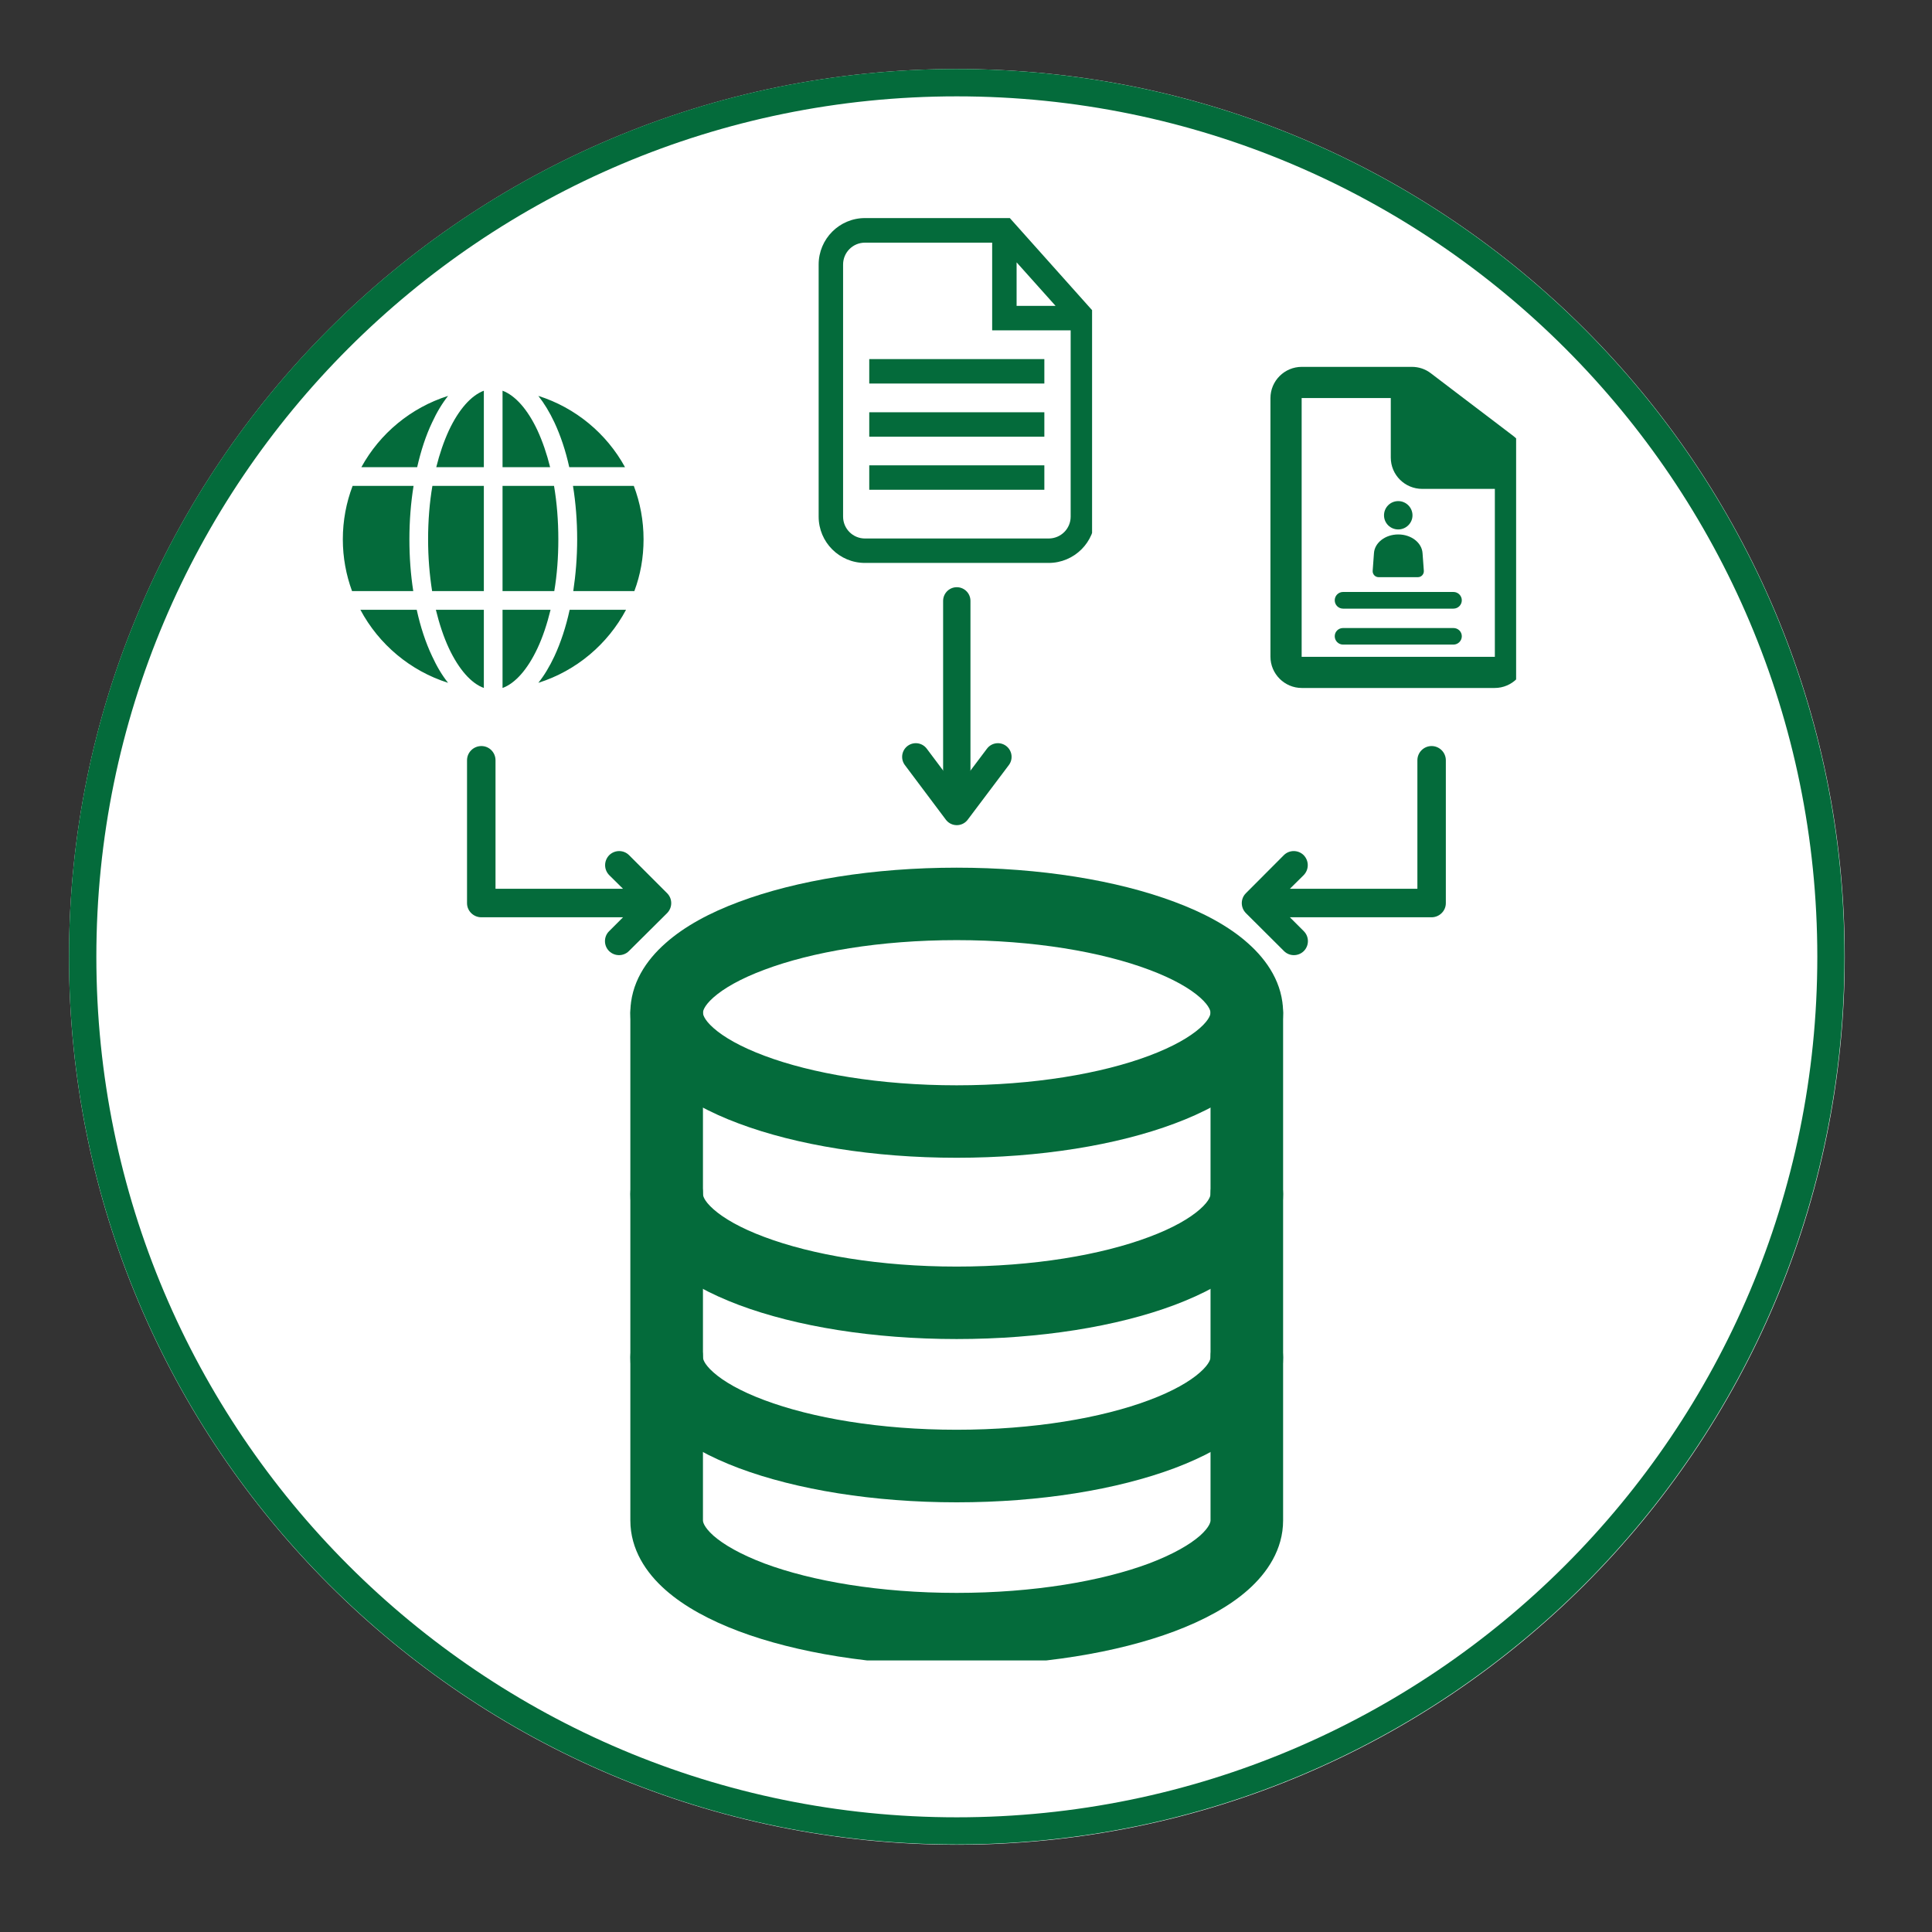 <svg xmlns="http://www.w3.org/2000/svg" xmlns:xlink="http://www.w3.org/1999/xlink" width="70" viewBox="0 0 52.5 52.5" height="70" preserveAspectRatio="xMidYMid meet"><rect x="0" y="0" width="52.5" height="52.5" fill="#333333" stroke="none"/><defs><g></g><clipPath id="32cc649ae0"><path d="M 1.875 1.875 L 50.129 1.875 L 50.129 50.129 L 1.875 50.129 Z M 1.875 1.875 " clip-rule="nonzero"></path></clipPath><clipPath id="8b755ba5e1"><path d="M 26.004 1.875 C 12.676 1.875 1.875 12.676 1.875 26.004 C 1.875 39.328 12.676 50.129 26.004 50.129 C 39.328 50.129 50.129 39.328 50.129 26.004 C 50.129 12.676 39.328 1.875 26.004 1.875 Z M 26.004 1.875 " clip-rule="nonzero"></path></clipPath><clipPath id="fa8f84c726"><path d="M 1.875 1.875 L 50.121 1.875 L 50.121 50.121 L 1.875 50.121 Z M 1.875 1.875 " clip-rule="nonzero"></path></clipPath><clipPath id="f3d08d2953"><path d="M 25.996 1.875 C 12.676 1.875 1.875 12.676 1.875 25.996 C 1.875 39.32 12.676 50.121 25.996 50.121 C 39.32 50.121 50.121 39.32 50.121 25.996 C 50.121 12.676 39.32 1.875 25.996 1.875 Z M 25.996 1.875 " clip-rule="nonzero"></path></clipPath><clipPath id="63c6229818"><path d="M 17.129 23.574 L 34.961 23.574 L 34.961 32 L 17.129 32 Z M 17.129 23.574 " clip-rule="nonzero"></path></clipPath><clipPath id="cb791796cd"><path d="M 17.129 26 L 34.961 26 L 34.961 45.121 L 17.129 45.121 Z M 17.129 26 " clip-rule="nonzero"></path></clipPath><clipPath id="7ed9da078e"><path d="M 17.129 31 L 34.961 31 L 34.961 37 L 17.129 37 Z M 17.129 31 " clip-rule="nonzero"></path></clipPath><clipPath id="9a5933b6fc"><path d="M 17.129 35 L 34.961 35 L 34.961 41 L 17.129 41 Z M 17.129 35 " clip-rule="nonzero"></path></clipPath><clipPath id="b524cf983c"><path d="M 9.316 10.617 L 17.488 10.617 L 17.488 18.789 L 9.316 18.789 Z M 9.316 10.617 " clip-rule="nonzero"></path></clipPath><clipPath id="1dd15e4c08"><path d="M 22.246 5.922 L 29.676 5.922 L 29.676 15.582 L 22.246 15.582 Z M 22.246 5.922 " clip-rule="nonzero"></path></clipPath><clipPath id="e5d9ddc859"><path d="M 34.512 9.969 L 41.199 9.969 L 41.199 18.883 L 34.512 18.883 Z M 34.512 9.969 " clip-rule="nonzero"></path></clipPath><clipPath id="639b2b90d6"><path d="M 33.344 20.051 L 39.289 20.051 L 39.289 25.996 L 33.344 25.996 Z M 33.344 20.051 " clip-rule="nonzero"></path></clipPath><clipPath id="84f1f25db5"><path d="M 12.691 20.051 L 18.277 20.051 L 18.277 25.996 L 12.691 25.996 Z M 12.691 20.051 " clip-rule="nonzero"></path></clipPath></defs><g fill="#ffffff" fill-opacity="1"><g transform="translate(19.016, 24.89)"><g><path d="M 1.688 0.062 C 1.395 0.062 1.133 0 0.906 -0.125 C 0.676 -0.25 0.492 -0.422 0.359 -0.641 C 0.234 -0.867 0.172 -1.129 0.172 -1.422 C 0.172 -1.703 0.234 -1.953 0.359 -2.172 C 0.492 -2.398 0.676 -2.578 0.906 -2.703 C 1.133 -2.828 1.395 -2.891 1.688 -2.891 C 1.977 -2.891 2.238 -2.828 2.469 -2.703 C 2.695 -2.578 2.875 -2.398 3 -2.172 C 3.133 -1.953 3.203 -1.703 3.203 -1.422 C 3.203 -1.109 3.125 -0.832 2.969 -0.594 C 2.812 -0.363 2.609 -0.191 2.359 -0.078 L 2.391 0 C 2.422 0.062 2.453 0.109 2.484 0.141 C 2.516 0.18 2.555 0.207 2.609 0.219 C 2.66 0.227 2.727 0.234 2.812 0.234 L 3.031 0.234 L 3.031 0.734 L 2.672 0.734 C 2.266 0.734 1.988 0.555 1.844 0.203 L 1.766 0.047 Z M 0.828 -1.422 C 0.828 -1.242 0.863 -1.086 0.938 -0.953 C 1.008 -0.828 1.109 -0.727 1.234 -0.656 C 1.367 -0.582 1.52 -0.547 1.688 -0.547 C 1.852 -0.547 2 -0.582 2.125 -0.656 C 2.258 -0.727 2.359 -0.828 2.422 -0.953 C 2.492 -1.086 2.531 -1.242 2.531 -1.422 C 2.531 -1.586 2.492 -1.734 2.422 -1.859 C 2.359 -1.992 2.258 -2.098 2.125 -2.172 C 2 -2.242 1.852 -2.281 1.688 -2.281 C 1.52 -2.281 1.367 -2.242 1.234 -2.172 C 1.109 -2.098 1.008 -1.992 0.938 -1.859 C 0.863 -1.734 0.828 -1.586 0.828 -1.422 Z M 0.828 -1.422 "></path></g></g></g><g fill="#ffffff" fill-opacity="1"><g transform="translate(22.385, 24.89)"><g><path d="M 0.109 -0.516 L 0.109 -0.969 L 1.031 -2.828 L 1.719 -2.828 L 0.859 -1.062 L 1.562 -1.062 L 1.656 -1.859 L 2.156 -1.859 L 2.156 -1.078 L 2.516 -1.078 L 2.516 -0.516 L 2.156 -0.516 L 2.156 0 L 1.531 0 L 1.531 -0.516 Z M 0.109 -0.516 "></path></g></g></g><g fill="#ffffff" fill-opacity="1"><g transform="translate(25.949, 24.89)"><g><path d="M 0.203 0 L 0.203 -0.453 L 1.375 -1.453 C 1.469 -1.547 1.535 -1.629 1.578 -1.703 C 1.629 -1.785 1.656 -1.867 1.656 -1.953 C 1.656 -2.066 1.617 -2.16 1.547 -2.234 C 1.473 -2.305 1.375 -2.344 1.25 -2.344 C 1.125 -2.344 1.02 -2.301 0.938 -2.219 C 0.863 -2.133 0.82 -2.02 0.812 -1.875 L 0.234 -1.875 C 0.242 -2.195 0.336 -2.445 0.516 -2.625 C 0.703 -2.801 0.953 -2.891 1.266 -2.891 C 1.461 -2.891 1.633 -2.848 1.781 -2.766 C 1.938 -2.691 2.055 -2.586 2.141 -2.453 C 2.234 -2.316 2.281 -2.16 2.281 -1.984 C 2.281 -1.828 2.238 -1.664 2.156 -1.5 C 2.082 -1.344 1.945 -1.188 1.75 -1.031 L 1.219 -0.562 L 2.328 -0.562 L 2.328 0 Z M 0.203 0 "></path></g></g></g><g fill="#ffffff" fill-opacity="1"><g transform="translate(28.55, 24.89)"><g><path d="M 1.422 0.062 C 1.172 0.062 0.953 0.004 0.766 -0.109 C 0.586 -0.234 0.445 -0.406 0.344 -0.625 C 0.25 -0.844 0.203 -1.109 0.203 -1.422 C 0.203 -1.723 0.25 -1.984 0.344 -2.203 C 0.445 -2.422 0.586 -2.586 0.766 -2.703 C 0.953 -2.828 1.172 -2.891 1.422 -2.891 C 1.672 -2.891 1.883 -2.828 2.062 -2.703 C 2.25 -2.586 2.391 -2.422 2.484 -2.203 C 2.586 -1.984 2.641 -1.723 2.641 -1.422 C 2.641 -1.109 2.586 -0.844 2.484 -0.625 C 2.391 -0.406 2.25 -0.234 2.062 -0.109 C 1.883 0.004 1.672 0.062 1.422 0.062 Z M 0.828 -1.422 C 0.828 -1.141 0.879 -0.914 0.984 -0.75 C 1.086 -0.594 1.234 -0.516 1.422 -0.516 C 1.609 -0.516 1.754 -0.594 1.859 -0.75 C 1.961 -0.914 2.016 -1.141 2.016 -1.422 C 2.016 -1.703 1.961 -1.922 1.859 -2.078 C 1.754 -2.234 1.609 -2.312 1.422 -2.312 C 1.234 -2.312 1.086 -2.234 0.984 -2.078 C 0.879 -1.922 0.828 -1.703 0.828 -1.422 Z M 0.828 -1.422 "></path></g></g></g><g fill="#ffffff" fill-opacity="1"><g transform="translate(31.385, 24.89)"><g><path d="M 0.203 0 L 0.203 -0.453 L 1.375 -1.453 C 1.469 -1.547 1.535 -1.629 1.578 -1.703 C 1.629 -1.785 1.656 -1.867 1.656 -1.953 C 1.656 -2.066 1.617 -2.16 1.547 -2.234 C 1.473 -2.305 1.375 -2.344 1.25 -2.344 C 1.125 -2.344 1.02 -2.301 0.938 -2.219 C 0.863 -2.133 0.82 -2.02 0.812 -1.875 L 0.234 -1.875 C 0.242 -2.195 0.336 -2.445 0.516 -2.625 C 0.703 -2.801 0.953 -2.891 1.266 -2.891 C 1.461 -2.891 1.633 -2.848 1.781 -2.766 C 1.938 -2.691 2.055 -2.586 2.141 -2.453 C 2.234 -2.316 2.281 -2.16 2.281 -1.984 C 2.281 -1.828 2.238 -1.664 2.156 -1.5 C 2.082 -1.344 1.945 -1.188 1.75 -1.031 L 1.219 -0.562 L 2.328 -0.562 L 2.328 0 Z M 0.203 0 "></path></g></g></g><g fill="#ffffff" fill-opacity="1"><g transform="translate(33.986, 24.89)"><g><path d="M 1.25 0.062 C 0.926 0.062 0.672 -0.02 0.484 -0.188 C 0.297 -0.363 0.195 -0.598 0.188 -0.891 L 0.797 -0.891 C 0.805 -0.773 0.848 -0.68 0.922 -0.609 C 1.004 -0.547 1.113 -0.516 1.25 -0.516 C 1.375 -0.516 1.477 -0.547 1.562 -0.609 C 1.645 -0.68 1.688 -0.781 1.688 -0.906 C 1.688 -1.02 1.645 -1.113 1.562 -1.188 C 1.477 -1.258 1.375 -1.297 1.25 -1.297 L 0.75 -1.297 L 0.75 -1.672 L 1.344 -2.281 L 0.25 -2.281 L 0.25 -2.828 L 2.188 -2.828 L 2.188 -2.391 L 1.516 -1.734 C 1.754 -1.703 1.941 -1.602 2.078 -1.438 C 2.223 -1.281 2.297 -1.086 2.297 -0.859 C 2.297 -0.672 2.254 -0.508 2.172 -0.375 C 2.086 -0.238 1.961 -0.129 1.797 -0.047 C 1.641 0.023 1.457 0.062 1.25 0.062 Z M 1.25 0.062 "></path></g></g></g><g clip-path="url(#32cc649ae0)"><g clip-path="url(#8b755ba5e1)"><path fill="#ffffff" d="M 1.875 1.875 L 50.129 1.875 L 50.129 50.129 L 1.875 50.129 Z M 1.875 1.875 " fill-opacity="1" fill-rule="nonzero"></path></g></g><g clip-path="url(#fa8f84c726)"><g clip-path="url(#f3d08d2953)"><path stroke-linecap="butt" transform="matrix(0.743, 0, 0, 0.743, 1.876, 1.876)" fill="none" stroke-linejoin="miter" d="M 32.467 -0.001 C 14.537 -0.001 -0.001 14.537 -0.001 32.467 C -0.001 50.401 14.537 64.94 32.467 64.94 C 50.401 64.94 64.94 50.401 64.94 32.467 C 64.94 14.537 50.401 -0.001 32.467 -0.001 Z M 32.467 -0.001 " stroke="#046b3b" stroke-width="2" stroke-opacity="1" stroke-miterlimit="4"></path></g></g><g clip-path="url(#63c6229818)"><path fill="#046b3b" d="M 19.387 27.105 C 19.109 27.352 19.102 27.496 19.102 27.52 C 19.102 27.543 19.109 27.688 19.387 27.934 C 19.664 28.18 20.121 28.445 20.77 28.688 C 22.059 29.172 23.906 29.492 25.996 29.492 C 28.09 29.492 29.938 29.172 31.227 28.688 C 31.875 28.445 32.332 28.18 32.609 27.934 C 32.887 27.688 32.895 27.543 32.895 27.52 C 32.895 27.496 32.887 27.352 32.609 27.105 C 32.332 26.859 31.875 26.594 31.227 26.352 C 29.938 25.867 28.09 25.547 25.996 25.547 C 23.906 25.547 22.059 25.867 20.77 26.352 C 20.121 26.594 19.664 26.859 19.387 27.105 Z M 20.078 24.508 C 21.641 23.922 23.734 23.578 25.996 23.578 C 28.262 23.578 30.355 23.922 31.918 24.508 C 32.695 24.797 33.395 25.168 33.914 25.633 C 34.434 26.094 34.867 26.727 34.867 27.52 C 34.867 28.312 34.434 28.945 33.914 29.406 C 33.395 29.871 32.695 30.242 31.918 30.531 C 30.355 31.117 28.262 31.461 25.996 31.461 C 23.734 31.461 21.641 31.117 20.078 30.531 C 19.301 30.242 18.602 29.871 18.082 29.406 C 17.559 28.945 17.129 28.312 17.129 27.52 C 17.129 26.727 17.559 26.094 18.082 25.633 C 18.602 25.168 19.301 24.797 20.078 24.508 Z M 20.078 24.508 " fill-opacity="1" fill-rule="evenodd"></path></g><g clip-path="url(#cb791796cd)"><path fill="#046b3b" d="M 18.113 26.535 C 18.66 26.535 19.102 26.977 19.102 27.52 L 19.102 41.316 C 19.102 41.34 19.109 41.48 19.387 41.73 C 19.664 41.973 20.121 42.238 20.77 42.484 C 22.059 42.965 23.906 43.285 25.996 43.285 C 28.09 43.285 29.938 42.965 31.227 42.484 C 31.875 42.238 32.332 41.973 32.609 41.73 C 32.887 41.48 32.895 41.34 32.895 41.316 L 32.895 27.52 C 32.895 26.977 33.336 26.535 33.883 26.535 C 34.426 26.535 34.867 26.977 34.867 27.52 L 34.867 41.316 C 34.867 42.105 34.434 42.742 33.914 43.203 C 33.395 43.664 32.695 44.035 31.918 44.328 C 30.355 44.914 28.262 45.258 25.996 45.258 C 23.734 45.258 21.641 44.914 20.078 44.328 C 19.301 44.035 18.602 43.664 18.082 43.203 C 17.559 42.742 17.129 42.105 17.129 41.316 L 17.129 27.52 C 17.129 26.977 17.57 26.535 18.113 26.535 Z M 18.113 26.535 " fill-opacity="1" fill-rule="evenodd"></path></g><g clip-path="url(#7ed9da078e)"><path fill="#046b3b" d="M 18.113 31.461 C 18.66 31.461 19.102 31.902 19.102 32.445 C 19.102 32.473 19.109 32.613 19.387 32.859 C 19.664 33.105 20.121 33.371 20.77 33.613 C 22.059 34.098 23.906 34.418 25.996 34.418 C 28.09 34.418 29.938 34.098 31.227 33.613 C 31.875 33.371 32.332 33.105 32.609 32.859 C 32.887 32.613 32.895 32.473 32.895 32.445 C 32.895 31.902 33.336 31.461 33.883 31.461 C 34.426 31.461 34.867 31.902 34.867 32.445 C 34.867 33.238 34.434 33.875 33.914 34.336 C 33.395 34.797 32.695 35.168 31.918 35.461 C 30.355 36.047 28.262 36.387 25.996 36.387 C 23.734 36.387 21.641 36.047 20.078 35.461 C 19.301 35.168 18.602 34.797 18.082 34.336 C 17.559 33.875 17.129 33.238 17.129 32.445 C 17.129 31.902 17.57 31.461 18.113 31.461 Z M 18.113 31.461 " fill-opacity="1" fill-rule="evenodd"></path></g><g clip-path="url(#9a5933b6fc)"><path fill="#046b3b" d="M 18.113 35.895 C 18.66 35.895 19.102 36.336 19.102 36.883 C 19.102 36.906 19.109 37.047 19.387 37.293 C 19.664 37.539 20.121 37.805 20.77 38.047 C 22.059 38.531 23.906 38.852 25.996 38.852 C 28.09 38.852 29.938 38.531 31.227 38.047 C 31.875 37.805 32.332 37.539 32.609 37.293 C 32.887 37.047 32.895 36.906 32.895 36.883 C 32.895 36.336 33.336 35.895 33.883 35.895 C 34.426 35.895 34.867 36.336 34.867 36.883 C 34.867 37.672 34.434 38.309 33.914 38.77 C 33.395 39.23 32.695 39.602 31.918 39.895 C 30.355 40.48 28.262 40.824 25.996 40.824 C 23.734 40.824 21.641 40.48 20.078 39.895 C 19.301 39.602 18.602 39.23 18.082 38.77 C 17.559 38.309 17.129 37.672 17.129 36.883 C 17.129 36.336 17.57 35.895 18.113 35.895 Z M 18.113 35.895 " fill-opacity="1" fill-rule="evenodd"></path></g><g clip-path="url(#b524cf983c)"><path fill="#046b3b" d="M 9.316 14.656 C 9.316 14.145 9.41 13.656 9.582 13.203 L 11.238 13.203 C 11.164 13.664 11.125 14.156 11.125 14.656 C 11.125 15.141 11.16 15.613 11.23 16.062 L 9.566 16.062 C 9.406 15.625 9.316 15.152 9.316 14.656 Z M 11.633 14.656 C 11.633 14.152 11.672 13.66 11.75 13.203 L 13.148 13.203 L 13.148 16.062 L 11.742 16.062 C 11.672 15.617 11.633 15.145 11.633 14.656 Z M 14.605 11.695 C 14.742 11.992 14.859 12.332 14.949 12.695 L 13.656 12.695 L 13.656 10.617 C 14 10.746 14.336 11.121 14.605 11.695 Z M 13.148 10.617 L 13.148 12.695 L 11.855 12.695 C 11.945 12.332 12.062 11.992 12.199 11.695 C 12.469 11.121 12.805 10.746 13.148 10.617 Z M 13.148 16.57 L 13.148 18.695 C 12.805 18.57 12.469 18.191 12.199 17.617 C 12.055 17.309 11.938 16.953 11.844 16.57 Z M 13.656 18.695 L 13.656 16.57 L 14.961 16.57 C 14.867 16.953 14.75 17.309 14.605 17.617 C 14.336 18.191 14 18.57 13.656 18.695 Z M 13.656 16.062 L 13.656 13.203 L 15.055 13.203 C 15.133 13.66 15.172 14.152 15.172 14.656 C 15.172 15.145 15.137 15.617 15.062 16.062 Z M 15.57 13.203 L 17.223 13.203 C 17.395 13.656 17.488 14.145 17.488 14.656 C 17.488 15.152 17.402 15.625 17.238 16.062 L 15.578 16.062 C 15.645 15.613 15.684 15.141 15.684 14.656 C 15.684 14.156 15.645 13.664 15.57 13.203 Z M 16.984 12.695 L 15.469 12.695 C 15.371 12.25 15.234 11.84 15.066 11.48 C 14.934 11.199 14.789 10.961 14.629 10.758 C 15.641 11.078 16.484 11.781 16.984 12.695 Z M 12.176 10.758 C 12.016 10.961 11.871 11.199 11.742 11.48 C 11.57 11.84 11.438 12.25 11.336 12.695 L 9.82 12.695 C 10.32 11.781 11.164 11.078 12.176 10.758 Z M 9.793 16.57 L 11.324 16.57 C 11.426 17.035 11.566 17.461 11.742 17.832 C 11.871 18.113 12.016 18.355 12.176 18.555 C 11.148 18.23 10.293 17.508 9.793 16.57 Z M 14.629 18.555 C 14.789 18.355 14.934 18.113 15.066 17.832 C 15.238 17.461 15.379 17.035 15.48 16.57 L 17.012 16.57 C 16.512 17.508 15.66 18.23 14.629 18.555 Z M 14.629 18.555 " fill-opacity="1" fill-rule="nonzero"></path></g><g clip-path="url(#1dd15e4c08)"><path fill="#046b3b" d="M 27.441 5.926 L 23.504 5.926 C 22.809 5.926 22.246 6.492 22.246 7.188 L 22.246 14.039 C 22.246 14.734 22.809 15.297 23.504 15.297 L 28.496 15.297 C 29.191 15.297 29.758 14.734 29.758 14.039 L 29.758 8.52 Z M 27.625 7.129 L 28.684 8.312 L 27.625 8.312 Z M 28.496 14.633 L 23.504 14.633 C 23.176 14.633 22.91 14.367 22.91 14.039 L 22.91 7.188 C 22.91 6.859 23.176 6.594 23.504 6.594 L 26.961 6.594 L 26.961 8.977 L 29.094 8.977 L 29.094 14.039 C 29.094 14.367 28.828 14.633 28.496 14.633 Z M 28.496 14.633 " fill-opacity="1" fill-rule="nonzero"></path></g><path fill="#046b3b" d="M 23.621 12.645 L 28.379 12.645 L 28.379 13.309 L 23.621 13.309 Z M 23.621 12.645 " fill-opacity="1" fill-rule="nonzero"></path><path fill="#046b3b" d="M 23.621 11.203 L 28.379 11.203 L 28.379 11.867 L 23.621 11.867 Z M 23.621 11.203 " fill-opacity="1" fill-rule="nonzero"></path><path fill="#046b3b" d="M 23.621 9.758 L 28.379 9.758 L 28.379 10.422 L 23.621 10.422 Z M 23.621 9.758 " fill-opacity="1" fill-rule="nonzero"></path><g clip-path="url(#e5d9ddc859)"><path fill="#046b3b" d="M 40.621 17.848 L 35.371 17.848 L 35.371 10.816 L 37.793 10.816 L 37.793 12.434 C 37.793 12.906 38.176 13.285 38.648 13.285 L 40.621 13.285 Z M 41.133 11.855 L 40.621 11.465 L 39.766 10.816 L 38.879 10.141 C 38.73 10.027 38.551 9.969 38.363 9.969 L 35.375 9.969 C 34.906 9.969 34.523 10.348 34.523 10.82 L 34.523 17.844 C 34.523 18.312 34.906 18.695 35.375 18.695 L 40.617 18.695 C 41.086 18.695 41.469 18.312 41.469 17.844 L 41.469 12.535 C 41.469 12.27 41.344 12.016 41.133 11.855 " fill-opacity="1" fill-rule="nonzero"></path></g><path fill="#046b3b" d="M 37.996 14.387 C 38.207 14.387 38.383 14.215 38.383 14.004 C 38.383 13.789 38.207 13.617 37.996 13.617 C 37.781 13.617 37.609 13.789 37.609 14.004 C 37.609 14.215 37.781 14.387 37.996 14.387 " fill-opacity="1" fill-rule="nonzero"></path><path fill="#046b3b" d="M 37.996 14.523 C 37.645 14.523 37.355 14.746 37.336 15.031 L 37.301 15.508 C 37.293 15.602 37.367 15.684 37.461 15.684 L 38.531 15.684 C 38.625 15.684 38.699 15.602 38.691 15.508 L 38.656 15.031 C 38.637 14.746 38.348 14.523 37.996 14.523 " fill-opacity="1" fill-rule="nonzero"></path><path fill="#046b3b" d="M 36.27 16.312 C 36.27 16.438 36.371 16.539 36.496 16.539 L 39.496 16.539 C 39.621 16.539 39.723 16.438 39.723 16.312 C 39.723 16.188 39.621 16.086 39.496 16.086 L 36.496 16.086 C 36.371 16.086 36.27 16.188 36.27 16.312 " fill-opacity="1" fill-rule="nonzero"></path><path fill="#046b3b" d="M 39.496 17.066 L 36.496 17.066 C 36.371 17.066 36.27 17.164 36.27 17.289 C 36.27 17.414 36.371 17.516 36.496 17.516 L 39.496 17.516 C 39.621 17.516 39.723 17.414 39.723 17.289 C 39.723 17.164 39.621 17.066 39.496 17.066 " fill-opacity="1" fill-rule="nonzero"></path><g clip-path="url(#639b2b90d6)"><path fill="#046b3b" d="M 33.855 24.273 L 34.887 23.238 C 35.035 23.09 35.277 23.09 35.426 23.238 C 35.574 23.391 35.574 23.629 35.426 23.781 L 35.051 24.152 L 38.516 24.152 L 38.516 20.66 C 38.516 20.445 38.691 20.273 38.902 20.273 C 39.113 20.273 39.289 20.445 39.289 20.66 L 39.289 24.543 C 39.289 24.754 39.113 24.926 38.902 24.926 L 35.051 24.926 L 35.43 25.305 C 35.578 25.453 35.578 25.695 35.43 25.844 C 35.281 25.992 35.039 25.992 34.891 25.844 L 33.855 24.812 C 33.707 24.66 33.707 24.422 33.855 24.273 Z M 33.855 24.273 " fill-opacity="1" fill-rule="nonzero"></path></g><g clip-path="url(#84f1f25db5)"><path fill="#046b3b" d="M 18.129 24.273 L 17.094 23.238 C 16.945 23.09 16.707 23.09 16.555 23.238 C 16.406 23.391 16.406 23.629 16.555 23.781 L 16.93 24.152 L 13.465 24.152 L 13.465 20.66 C 13.465 20.445 13.293 20.273 13.082 20.273 C 12.867 20.273 12.691 20.445 12.691 20.66 L 12.691 24.543 C 12.691 24.754 12.867 24.926 13.078 24.926 L 16.93 24.926 L 16.551 25.305 C 16.402 25.453 16.402 25.695 16.551 25.844 C 16.703 25.992 16.941 25.992 17.09 25.844 L 18.129 24.812 C 18.277 24.66 18.277 24.422 18.129 24.273 Z M 18.129 24.273 " fill-opacity="1" fill-rule="nonzero"></path></g><path stroke-linecap="round" transform="matrix(0, 0.743, -0.743, 0, 26.372, 15.955)" fill="none" stroke-linejoin="miter" d="M 0.502 0.501 L 7.958 0.501 " stroke="#046b3b" stroke-width="1" stroke-opacity="1" stroke-miterlimit="4"></path><path stroke-linecap="round" transform="matrix(0, 0.743, -0.743, 0, 26.372, 15.955)" fill="none" stroke-linejoin="round" d="M 6.207 -1.003 L 8.205 0.501 L 6.207 2 " stroke="#046b3b" stroke-width="1" stroke-opacity="1" stroke-miterlimit="4"></path></svg>